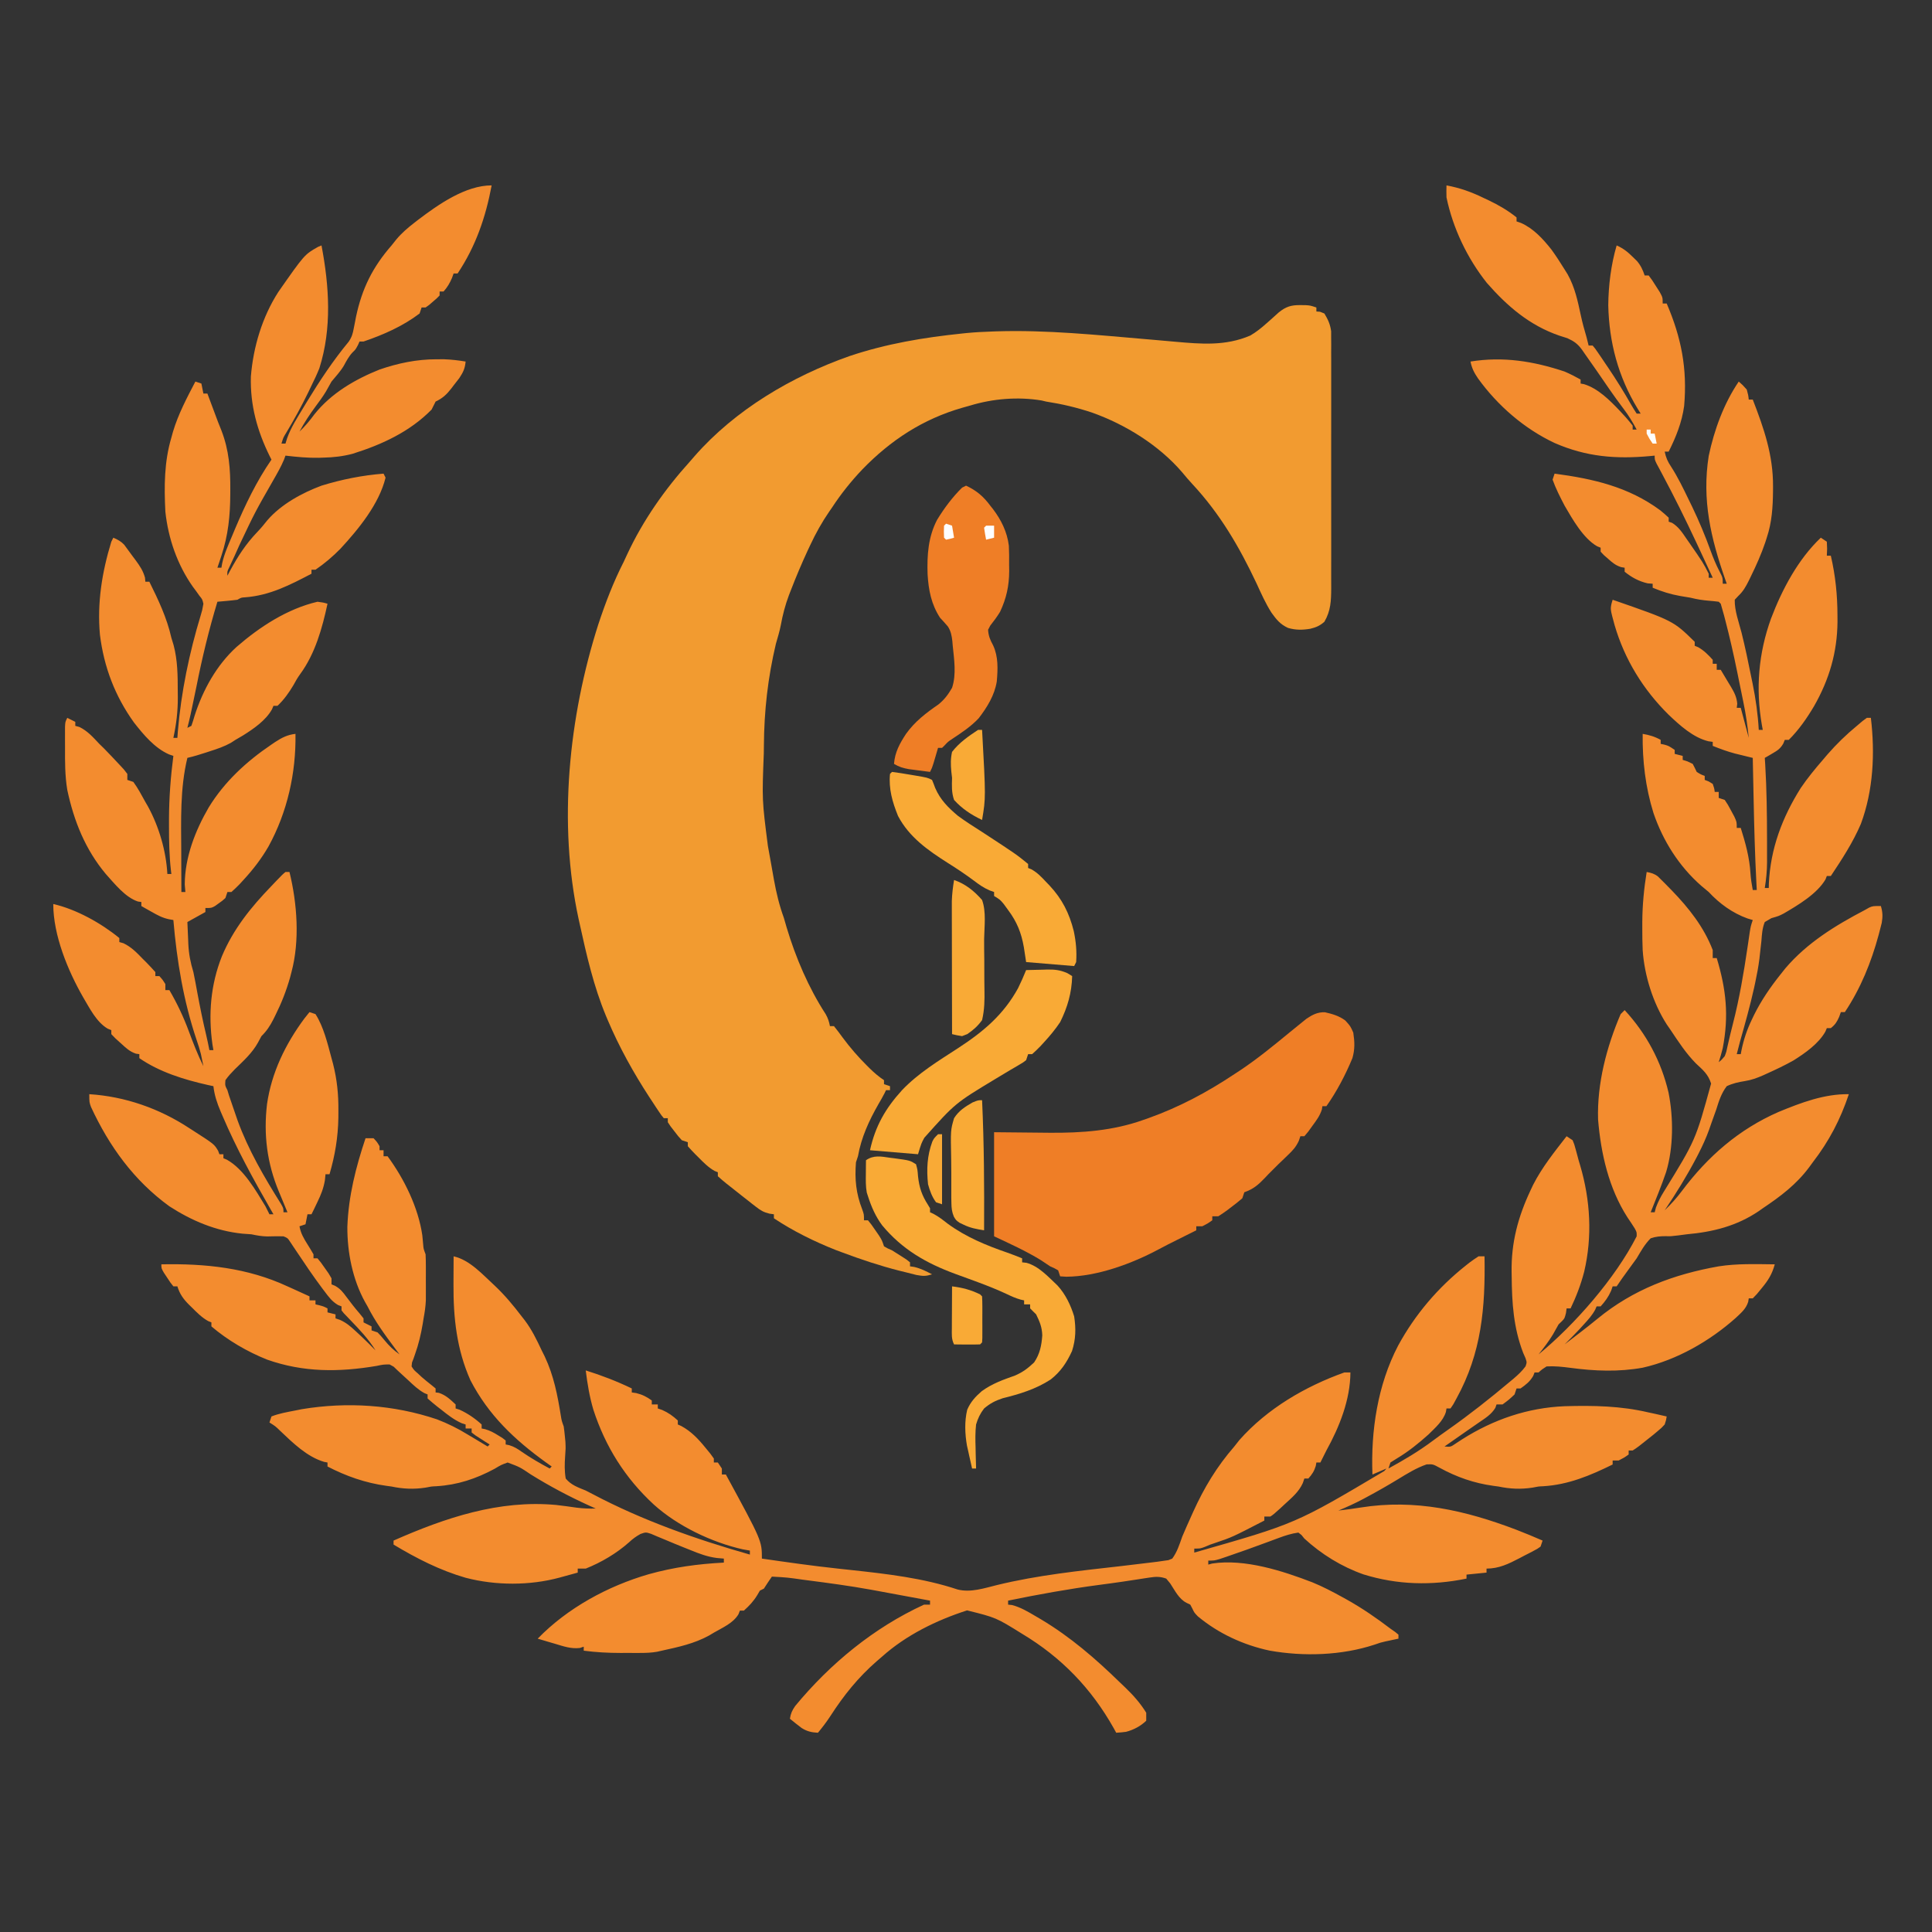 <svg xmlns="http://www.w3.org/2000/svg" xmlns:xlink="http://www.w3.org/1999/xlink" width="1200" zoomAndPan="magnify" viewBox="0 0 900 900" height="1200" preserveAspectRatio="xMidYMid meet" version="1.0"><rect x="0" y="0" width="900" height="900" fill="#333333" stroke="none"/><path fill="#f38c2f" d="M 229.031 86.359 C 226.25 101.227 221.617 114.727 213.176 127.387 L 211.312 127.387 L 210.555 129.484 C 209.492 131.949 208.426 133.781 206.648 135.781 L 204.785 135.781 L 204.785 137.645 C 203.422 139.051 203.422 139.051 201.637 140.559 L 199.867 142.082 L 198.258 143.238 L 196.395 143.238 L 195.461 146.039 C 187.617 151.988 178.617 155.93 169.352 159.094 L 167.484 159.094 L 166.727 160.785 C 165.621 162.824 165.621 162.824 164.34 164.047 C 162.496 165.961 161.391 168.129 160.121 170.445 C 158.516 173.105 156.414 175.359 154.43 177.742 C 153.555 179.273 152.691 180.812 151.848 182.359 C 150.367 184.82 148.68 187.09 146.969 189.398 C 144.18 193.172 141.719 196.918 139.512 201.055 C 142.156 198.52 144.34 195.902 146.504 192.953 C 154.305 183.188 165.312 176.75 176.809 172.148 C 185.438 169.18 194.191 167.352 203.328 167.367 L 206.879 167.359 C 210.316 167.48 213.52 167.867 216.906 168.418 C 216.598 171.676 215.801 173.344 213.977 176.121 C 213.152 177.191 212.324 178.258 211.488 179.316 L 210.246 180.957 C 208.008 183.836 206.18 185.52 202.922 187.066 C 202.289 188.309 201.668 189.551 201.055 190.797 C 190.879 201.152 177.887 207.117 164.195 211.406 C 159.68 212.578 155.355 213.082 150.699 213.176 L 148.531 213.254 C 143.309 213.355 138.168 212.852 132.984 212.246 L 132.285 214.152 C 130.879 217.473 129.125 220.551 127.328 223.668 C 118.793 238.574 118.793 238.574 111.449 254.086 C 109.996 257.496 108.398 260.84 106.828 264.199 C 105.82 266.23 105.82 266.23 105.941 268.195 C 106.383 267.359 106.82 266.527 107.277 265.668 C 110.871 259.035 114.59 253.324 119.852 247.84 C 121.535 246.082 123.031 244.289 124.531 242.375 C 130.918 234.945 140.688 229.617 149.77 226.234 C 159.234 223.32 168.805 221.414 178.676 220.637 L 179.609 222.504 C 176.609 234.797 167.027 246.488 158.578 255.629 C 155.035 259.246 151.152 262.543 146.969 265.398 L 145.105 265.398 L 145.105 267.262 C 135.012 272.535 125.695 277.391 114.16 278.258 C 112.375 278.367 112.375 278.367 110.602 279.387 C 109.012 279.598 107.422 279.766 105.824 279.91 L 103.25 280.145 L 101.277 280.316 C 97.324 293.367 94.164 306.426 91.516 319.797 C 90.832 323.195 90.121 326.586 89.387 329.973 L 88.762 332.902 C 88.305 334.965 87.816 337.02 87.289 339.066 L 89.156 338.133 C 89.715 336.559 90.219 334.965 90.672 333.355 C 94.516 321.414 100.844 309.906 110.172 301.387 C 120.984 292 133.812 283.609 147.902 280.316 C 150.609 280.672 150.609 280.672 152.566 281.25 C 150.102 292.66 146.828 304.477 139.852 314 C 138.645 315.66 137.676 317.32 136.711 319.133 C 134.609 322.684 132.273 325.969 129.254 328.809 L 127.387 328.809 L 126.695 330.441 C 123.785 335.645 118.145 339.496 113.168 342.621 C 112.004 343.309 110.84 343.988 109.672 344.66 L 107.562 346.035 C 104.48 347.75 101.301 348.84 97.957 349.906 L 96.094 350.516 C 93.18 351.465 90.277 352.371 87.289 353.051 C 83.82 367.371 84.367 382.191 84.434 396.824 C 84.441 398.645 84.445 400.469 84.445 402.293 C 84.457 406.703 84.473 411.117 84.492 415.531 L 86.359 415.531 L 86.066 411.977 C 86.137 399.324 90.93 386.992 97.195 376.184 C 104.543 364.152 114.805 354.719 126.398 346.875 L 128.168 345.672 C 131.289 343.633 133.918 342.273 137.645 341.863 C 137.938 360.02 133.859 378.312 125.09 394.289 C 121.781 400.023 117.898 405.066 113.398 409.934 L 111.695 411.801 C 110.457 413.102 109.137 414.328 107.805 415.531 L 105.941 415.531 L 105.008 418.328 C 103.586 419.621 103.586 419.621 101.859 420.836 L 100.148 422.07 C 98.48 422.988 98.48 422.988 95.684 422.988 L 95.684 424.855 L 87.289 429.52 C 87.398 432.18 87.516 434.84 87.641 437.504 C 87.668 438.25 87.699 438.996 87.727 439.762 C 87.953 444.402 88.723 448.363 90.086 452.832 C 90.754 455.965 91.32 459.117 91.895 462.273 C 93.133 468.93 94.461 475.531 96.043 482.117 C 96.598 484.469 97.086 486.824 97.547 489.199 L 99.414 489.199 L 98.961 486.523 C 96.973 472.488 98.137 458.586 103.383 445.434 C 108.723 432.715 116.945 422.574 126.453 412.734 L 128.492 410.582 C 131.672 407.289 131.672 407.289 132.984 406.207 L 134.848 406.207 C 138.43 420.777 139.719 438.172 135.781 452.832 L 135.137 455.32 C 133.375 461.547 131.145 467.215 128.262 472.996 L 127.301 474.938 C 125.742 477.977 124.211 480.297 121.793 482.672 L 120.18 485.664 C 117.473 490.574 113.367 494.238 109.383 498.121 C 107.785 499.754 106.312 501.312 105.008 503.184 C 104.816 505.656 104.816 505.656 105.941 507.848 L 106.684 510.324 C 107.66 513.234 108.656 516.141 109.672 519.039 L 110.656 521.902 C 115.613 535.578 123.121 548.43 130.832 560.723 C 132.051 562.867 132.051 562.867 132.051 564.73 L 133.914 564.73 L 132.555 561.461 C 131.957 560.023 131.363 558.59 130.77 557.152 L 129.871 555.004 C 124.41 541.809 122.719 528.602 124.383 514.375 C 126.504 499.617 133.004 486.297 141.84 474.395 C 142.609 473.414 143.387 472.445 144.172 471.48 L 146.969 472.414 C 150.801 478.414 152.59 486.125 154.43 492.926 L 155.152 495.59 C 157.008 502.926 157.703 509.793 157.637 517.348 L 157.625 520.633 C 157.48 529.793 156.066 538.242 153.496 547.012 L 151.633 547.012 L 151.344 549.871 C 150.676 553.68 149.523 556.543 147.844 560.008 L 146.297 563.238 L 145.105 565.664 L 143.238 565.664 L 142.309 570.324 L 139.512 571.258 C 140.117 574.57 141.508 576.934 143.301 579.766 C 144.246 581.262 145.16 582.777 146.039 584.312 L 146.039 586.18 L 147.902 586.18 C 149.512 588.121 149.512 588.121 151.281 590.664 L 153.066 593.191 L 154.43 595.504 L 154.43 598.301 L 156.094 598.984 C 158.543 600.383 159.699 601.863 161.367 604.129 C 163.32 606.742 165.285 609.297 167.426 611.766 L 169.352 614.152 L 169.352 616.02 L 173.082 617.883 L 173.082 619.746 L 175.879 620.68 C 177.449 622.305 177.449 622.305 179.082 624.293 C 181.246 626.918 183.344 628.984 186.137 630.938 L 184.055 628.172 C 179.324 621.84 174.77 615.641 171.215 608.559 L 170.039 606.504 C 164.258 596.02 161.75 583.422 161.812 571.508 C 162.332 557.199 165.754 543.734 170.281 530.227 L 174.012 530.227 C 175.645 531.977 175.645 531.977 176.809 533.957 L 176.809 535.824 L 178.676 535.824 L 178.676 538.621 L 180.539 538.621 C 188.289 549.125 194.855 562.5 196.73 575.461 C 196.887 576.883 197.02 578.309 197.129 579.734 C 197.285 581.719 197.285 581.719 198.258 584.312 C 198.344 586.105 198.379 587.898 198.383 589.695 L 198.387 592.902 L 198.375 596.262 L 198.387 599.586 L 198.383 602.805 L 198.379 605.742 C 198.254 608.617 197.852 611.324 197.324 614.152 L 196.926 616.648 C 196.09 621.594 195.004 626.242 193.301 630.965 L 192.664 632.805 L 191.93 634.699 L 191.73 636.531 C 192.879 638.285 192.879 638.285 194.645 639.797 L 196.461 641.496 C 197.938 642.781 199.461 644.008 200.996 645.215 L 202.922 646.789 L 202.922 648.656 L 204.434 648.832 C 207.742 649.961 209.688 651.867 212.246 654.25 L 212.246 656.117 L 214.109 656.699 C 217.906 658.438 221.277 660.754 224.367 663.574 L 224.367 665.441 L 225.984 665.766 C 228.297 666.43 230.023 667.375 232.062 668.645 L 234.055 669.867 L 235.559 671.035 L 235.559 672.898 L 237.18 673.207 C 239.574 673.918 241.152 674.957 243.191 676.398 C 247.344 679.25 251.633 681.719 256.074 684.09 L 257.004 683.156 L 254.168 681.137 C 239.543 670.555 227.555 659.18 219.16 643.008 C 212.746 628.664 211.156 613.844 211.254 598.301 C 211.258 597.031 211.266 595.762 211.266 594.492 C 211.277 591.41 211.293 588.328 211.312 585.246 C 218.914 586.953 224.848 593.773 230.469 598.914 C 235.133 603.301 239.141 608.129 243.016 613.219 L 244.406 614.988 C 247.711 619.355 250.031 624.125 252.344 629.074 L 253.75 631.887 C 258.008 640.918 259.738 649.992 261.309 659.801 C 261.656 661.887 261.656 661.887 262.602 664.508 C 262.816 665.98 262.984 667.457 263.125 668.938 L 263.395 671.672 C 263.531 674.766 263.531 674.766 263.262 678.355 C 263.012 681.977 262.922 685.172 263.531 688.754 C 266.059 691.809 269.242 692.875 272.859 694.348 C 273.969 694.906 275.078 695.48 276.176 696.062 C 299.242 708.25 324.281 717.074 349.324 724.188 L 349.324 722.324 L 346 721.738 C 331.488 718.469 315.617 710.859 304.562 700.875 C 291.234 688.57 282.031 673.969 276.414 656.699 C 274.629 650.676 273.633 644.621 272.859 638.398 C 280.27 640.711 287.309 643.43 294.305 646.789 L 294.305 648.656 L 296.344 648.945 C 299.227 649.652 301.223 650.664 303.629 652.387 L 303.629 654.25 L 306.426 654.25 L 306.426 656.117 L 308.469 656.816 C 311.348 658.094 313.43 659.586 315.754 661.711 L 315.754 663.574 L 317.328 664.273 C 322.012 666.809 325.301 670.312 328.633 674.414 L 330.867 677.133 L 332.539 679.43 L 332.539 681.293 L 334.402 681.293 L 336.27 684.09 L 336.27 686.887 L 338.133 686.887 C 354.918 717.75 354.918 717.75 354.918 726.055 C 366.652 727.746 378.383 729.43 390.172 730.695 L 392.238 730.922 L 396.379 731.367 C 413.109 733.176 430.062 735.109 446.086 740.445 C 452.234 742 458.559 739.816 464.543 738.352 C 483.461 733.742 502.867 731.742 522.176 729.551 C 526.73 729.031 531.277 728.488 535.824 727.918 L 539.188 727.508 L 541.973 727.102 L 544.258 726.781 L 546.082 726.055 C 548.395 722.895 549.441 719.469 550.742 715.797 C 552.031 712.723 553.395 709.684 554.766 706.645 L 555.863 704.195 C 560.965 692.957 566.852 683.195 574.988 673.832 C 575.785 672.824 576.582 671.812 577.379 670.801 C 590.375 656.137 608.012 645.867 626.273 639.332 L 629.074 639.332 C 629.016 652.047 623.965 664.695 617.883 675.699 C 617.312 676.82 616.75 677.949 616.191 679.078 L 615.086 681.293 L 613.219 681.293 L 612.93 682.926 C 612.188 685.355 611.176 686.863 609.488 688.754 L 607.625 688.754 L 606.906 690.855 C 605.016 695.078 601.656 697.77 598.301 700.875 L 596.457 702.598 C 593.258 705.477 593.258 705.477 591.773 706.469 L 588.977 706.469 L 588.977 708.336 C 573.957 716.098 573.957 716.098 565.973 718.789 C 563.734 719.52 563.734 719.52 561.359 720.555 C 559.137 721.391 559.137 721.391 556.336 721.391 L 556.336 723.254 C 603.531 709.809 603.531 709.809 644.867 685.254 L 645.859 684.09 L 639.332 686.887 C 638.559 666.438 641.738 645.227 651.258 626.918 C 659.191 612.32 669.855 599.82 682.867 589.5 L 684.527 588.18 C 685.895 587.141 687.32 586.184 688.754 585.246 L 691.551 585.246 C 691.941 609.227 690.203 630.148 678.496 651.453 L 676.984 654.215 L 675.699 656.117 L 673.832 656.117 C 673.742 656.652 673.656 657.184 673.562 657.734 C 672.211 662.043 668.574 665.109 665.441 668.238 C 660.848 672.344 656.16 676.145 650.871 679.312 L 647.723 681.293 L 646.789 684.09 C 653.984 680.141 660.887 676.086 667.461 671.148 C 669.883 669.344 672.328 667.578 674.801 665.848 C 684.703 658.867 694.176 651.387 703.441 643.586 L 705.125 642.184 C 707.195 640.418 709.059 638.688 710.664 636.484 C 711.301 634.625 711.301 634.625 710.598 632.586 L 709.559 630.238 C 705.027 618.426 704.312 607.02 704.199 594.512 L 704.164 592.605 C 703.953 578.852 707.141 566.91 712.996 554.473 L 714.145 552.023 C 718.34 543.762 724.125 536.59 729.781 529.297 L 732.582 531.16 C 733.367 533.02 733.367 533.02 733.98 535.297 L 734.676 537.844 L 735.379 540.484 L 736.109 542.922 C 740.867 559.059 741.836 576.012 737.973 592.41 C 736.441 598.359 734.301 603.945 731.648 609.492 L 729.781 609.492 L 729.492 611.648 C 728.852 614.152 728.852 614.152 727.625 615.434 L 726.051 616.949 C 725.164 618.504 724.289 620.062 723.426 621.629 C 721.461 624.922 719.082 627.914 716.727 630.938 C 733.57 617.078 752.492 595.449 762.422 575.922 C 762.477 573.996 762.477 573.996 761.488 572.191 C 760.391 570.461 759.262 568.75 758.105 567.062 C 749.414 553.508 745.762 537.387 744.445 521.516 C 743.918 504.828 748.418 487.652 754.961 472.414 L 756.824 470.547 C 766.918 481.484 773.898 494.449 777.27 508.984 C 779.59 520.672 779.598 534.48 776.16 545.934 C 773.996 552.285 771.445 558.504 768.949 564.73 L 770.812 564.73 L 771.395 562.516 C 772.465 559.695 773.551 557.59 775.125 555.055 C 789.863 531.133 789.863 531.133 797.098 504.758 C 795.68 500.355 793.355 498.504 790.027 495.391 C 785.43 490.73 781.895 485.301 778.273 479.871 L 776.43 477.203 C 770.035 467.246 766.02 454.402 765.219 442.574 C 765.074 439.152 765.039 435.738 765.043 432.316 L 765.043 429.48 C 765.098 421.602 765.82 413.98 767.082 406.207 C 769.176 406.586 770.59 406.969 772.301 408.266 L 773.738 409.691 L 775.355 411.293 L 777.047 413.023 L 778.801 414.809 C 786.707 422.977 793.738 431.848 797.855 442.574 L 797.855 446.305 L 799.719 446.305 C 804.129 460.902 805.422 473.145 802.52 488.266 C 801.98 490.465 801.359 492.641 800.652 494.793 C 802.066 493.652 802.066 493.652 803.449 491.996 C 804.234 489.91 804.234 489.91 804.73 487.449 C 805.547 483.875 806.367 480.309 807.297 476.762 C 810.312 465.027 812.297 453.223 814.07 441.246 L 814.355 439.332 C 814.609 437.598 814.863 435.863 815.113 434.129 C 815.574 431.383 815.574 431.383 816.504 428.586 L 814.031 427.848 C 807.066 425.336 800.996 420.941 795.988 415.531 C 794.828 414.555 793.664 413.582 792.492 412.617 C 782.152 403.535 774.684 391.73 770.25 378.734 C 766.52 366.75 765.062 354.383 765.219 341.863 C 768.336 342.383 770.844 343.125 773.609 344.66 L 773.609 346.523 L 775.301 346.875 C 777.34 347.457 777.34 347.457 780.137 349.324 L 780.137 351.188 L 783.867 352.121 L 783.867 353.984 L 786.082 354.684 L 788.531 355.852 C 789.184 357.078 789.805 358.32 790.395 359.582 C 792.293 360.762 792.293 360.762 794.125 361.445 L 794.125 363.309 L 795.934 364.008 L 797.855 365.176 C 798.555 367.156 798.555 367.156 798.789 368.906 L 800.652 368.906 L 800.652 371.703 L 803.449 372.637 C 804.945 374.871 804.945 374.871 806.422 377.648 L 807.918 380.406 C 809.047 382.895 809.047 382.895 809.047 385.691 L 810.91 385.691 C 813.117 392.723 814.977 399.414 815.434 406.809 C 815.602 409.441 816.016 412.004 816.504 414.598 L 818.371 414.598 L 818.184 411.094 C 817.531 398.336 817.168 385.582 816.914 372.809 L 816.793 367.012 C 816.695 362.359 816.598 357.707 816.504 353.051 L 814.215 352.496 L 811.188 351.75 L 808.195 351.02 C 804.625 350.07 801.281 348.84 797.855 347.457 L 797.855 345.594 L 795.844 345.316 C 788.695 343.547 782.574 337.945 777.316 332.957 C 765.48 321.281 756.809 307.207 752.141 291.195 C 750.137 283.863 750.137 283.863 750.734 281.07 L 751.23 279.387 C 779.492 289.203 779.492 289.203 789.461 298.969 L 789.461 300.832 L 791.035 301.473 C 793.809 303.047 795.73 305 797.855 307.359 L 797.855 309.227 L 799.719 309.227 L 799.719 312.023 L 801.586 312.023 C 802.84 314.094 804.082 316.172 805.316 318.258 L 806.395 320.027 C 807.957 322.691 809.016 324.734 809.277 327.836 L 809.047 329.738 L 810.91 329.738 L 814.641 343.727 C 814.082 338.133 813.285 332.688 812.148 327.184 L 811.684 324.902 C 811.359 323.312 811.035 321.723 810.707 320.137 C 810.219 317.773 809.738 315.41 809.262 313.043 C 807.617 304.973 805.809 296.965 803.727 288.992 L 803.125 286.676 C 802.633 284.863 802.121 283.055 801.586 281.25 L 800.652 280.316 C 799.16 280.125 797.664 279.969 796.164 279.852 C 793.199 279.605 790.473 279.203 787.598 278.453 C 785.965 278.176 784.336 277.902 782.703 277.637 C 778.145 276.828 774.148 275.562 769.879 273.789 L 769.879 271.926 L 767.551 271.75 C 763.438 270.797 760.105 269 756.824 266.332 L 756.824 264.465 L 755.207 264.199 C 752.605 263.379 751.164 262.137 749.133 260.328 L 747.137 258.582 L 745.637 257.004 L 745.637 255.141 L 743.996 254.473 C 737.543 250.773 732.555 241.922 728.852 235.559 C 726.793 231.598 724.754 227.645 723.254 223.434 L 724.188 220.637 C 742.156 223.039 758.559 226.746 773.418 237.727 C 774.773 238.809 776.066 239.977 777.34 241.152 L 777.34 243.02 L 778.922 243.57 C 781.953 245.422 783.645 248.066 785.617 250.945 L 786.848 252.707 C 793.41 262.188 793.41 262.188 795.988 267.262 L 795.988 269.129 L 797.855 269.129 C 795.629 264.324 793.395 259.527 791.152 254.734 L 790.141 252.57 C 785.137 241.891 779.93 231.359 774.367 220.957 L 772.941 218.277 C 772.527 217.512 772.113 216.746 771.688 215.957 C 770.812 214.109 770.812 214.109 770.812 212.246 L 768.727 212.449 C 752.781 213.906 739.051 212.844 724.254 206.391 C 710.109 199.762 697.656 188.957 688.52 176.285 C 686.738 173.672 685.617 171.531 685.023 168.418 C 700.258 165.98 714.328 168.246 728.852 173.082 C 731.449 174.199 733.84 175.426 736.309 176.809 L 736.309 178.676 L 737.879 178.949 C 744.492 180.965 750.023 186.57 754.68 191.5 L 756.066 193.012 L 757.43 194.492 C 758.512 195.711 759.539 196.98 760.555 198.258 L 760.555 200.121 L 762.422 200.121 C 760.547 196.66 758.633 193.426 756.223 190.309 C 751.816 184.496 747.746 178.449 743.617 172.441 C 741.82 169.844 740.008 167.258 738.176 164.688 L 736.926 162.875 C 734.887 160.137 733.289 158.988 730.152 157.551 C 728.906 157.141 727.656 156.738 726.402 156.355 C 712.566 151.598 702.207 142.719 692.633 131.793 C 683.488 120.266 676.832 106.363 673.832 91.953 C 673.777 90.086 673.762 88.223 673.832 86.359 C 680.141 87.539 685.445 89.438 691.199 92.246 L 693.48 93.312 C 698.18 95.566 702.395 98.016 706.469 101.277 L 706.469 103.145 L 708.523 103.852 C 714.395 106.449 718.84 111.352 722.766 116.32 C 724.926 119.309 726.906 122.387 728.852 125.523 L 730.277 127.812 C 733.637 133.82 734.984 140.254 736.41 146.922 C 737.152 150.41 738.098 153.805 739.109 157.227 C 739.426 158.469 739.742 159.711 740.039 160.957 L 741.906 160.957 C 743.098 162.363 743.098 162.363 744.445 164.34 L 745.957 166.551 L 747.559 168.941 L 749.199 171.355 C 752.98 176.973 756.559 182.688 759.887 188.586 C 760.684 189.973 761.547 191.324 762.422 192.664 L 764.285 192.664 L 762.816 190.297 C 753.836 175.457 749.578 159.543 749.191 142.191 C 749.285 132.875 750.484 123.281 753.094 114.332 C 756.188 115.684 758.285 117.379 760.672 119.754 L 762.602 121.637 C 764.387 123.781 765.258 125.691 766.148 128.32 L 768.016 128.32 C 769.625 130.465 769.625 130.465 771.395 133.273 L 773.18 136.062 C 774.543 138.578 774.543 138.578 774.543 141.375 L 776.406 141.375 C 783.219 157.273 786.062 171.629 784.543 189.109 C 783.496 196.742 780.773 203.516 777.34 210.379 L 775.477 210.379 C 776.039 213.137 776.875 215.055 778.449 217.375 C 781.613 222.297 784.125 227.492 786.664 232.762 L 788.277 236.062 C 791.48 242.738 794.34 249.559 796.855 256.523 C 798.066 259.844 799.367 263.023 801.004 266.156 C 802.52 269.129 802.52 269.129 802.52 271.926 L 804.383 271.926 L 803.727 270.062 C 796.961 250.703 792.75 232.895 795.988 212.363 C 798.562 200.23 803 188.031 809.977 177.742 C 811.785 179.316 811.785 179.316 813.707 181.473 C 814.406 184.035 814.406 184.035 814.641 186.137 L 816.504 186.137 C 821.695 199.52 826.043 212.059 825.945 226.582 L 825.938 228.68 C 825.867 236.219 825.434 243.273 823.031 250.477 L 822.344 252.633 C 820.48 258.156 818.141 263.379 815.574 268.605 L 814.633 270.543 C 813.199 273.402 812.066 275.445 809.711 277.668 L 808.113 279.387 C 807.988 284.48 810.012 289.793 811.277 294.715 C 812.945 301.375 814.336 308.086 815.688 314.82 L 816.434 318.426 C 817.883 325.613 818.891 332.676 819.301 339.996 L 821.168 339.996 L 820.762 337.84 C 817.805 320.781 819.152 304.391 825.016 288.129 C 830.137 274.637 837.613 260.508 848.211 250.477 L 851.008 252.344 C 851.184 255.723 851.184 255.723 851.008 258.871 L 852.871 258.871 C 855.023 268.172 855.949 277.172 855.961 286.73 L 855.977 289.645 C 855.848 303.953 852.129 316.531 845.082 328.914 C 841.73 334.582 837.969 339.992 833.289 344.66 L 831.426 344.66 L 830.734 346.363 C 829.348 348.754 828.082 349.578 825.715 350.953 L 823.668 352.164 L 822.102 353.055 L 822.305 356.125 C 822.992 367.648 823.137 379.16 823.148 390.703 L 823.156 393.012 C 823.16 395.223 823.16 397.434 823.156 399.641 L 823.164 401.637 C 823.145 405.75 822.762 409.621 822.102 413.664 L 823.965 413.664 L 824.004 411.605 C 824.75 395.312 830.227 380.781 838.887 367.039 C 842.016 362.445 845.504 358.184 849.145 353.984 L 851.395 351.34 C 855.562 346.562 860.098 342.16 864.996 338.133 L 867.676 335.859 L 869.656 334.402 L 871.523 334.402 C 873.484 350.879 872.688 368.152 866.859 383.824 C 863.145 392.484 858.082 400.254 852.871 408.07 L 851.008 408.07 L 850.395 409.652 C 846.465 416.395 837.543 421.676 830.91 425.551 C 828.629 426.719 828.629 426.719 825.188 427.715 L 822.102 429.52 C 820.926 432.395 820.762 435.297 820.527 438.375 C 820.332 440.164 820.129 441.953 819.922 443.742 C 819.824 444.645 819.727 445.547 819.625 446.473 C 819.152 450.328 818.426 454.105 817.613 457.902 L 817.156 460.035 C 815.27 468.539 812.91 476.93 810.539 485.309 C 810.012 487.219 809.516 489.137 809.047 491.062 L 810.91 491.062 L 811.203 489.496 C 812.246 484.336 813.766 479.777 816.039 475.035 L 817.023 472.973 C 820.465 466 824.711 459.82 829.559 453.762 L 831.703 451.066 C 841.816 439.188 855.039 431.086 868.727 423.922 L 870.781 422.766 C 872.457 422.059 872.457 422.059 876.184 422.059 C 877.039 424.98 877.09 426.879 876.59 429.914 C 876.293 431.125 875.984 432.332 875.66 433.539 L 875.145 435.508 C 871.688 448.293 866.773 460.418 859.398 471.48 L 857.535 471.48 L 856.777 473.637 C 855.715 476.039 854.91 477.328 852.871 478.941 L 851.008 478.941 L 850.336 480.551 C 847.148 486.211 840.926 490.559 835.504 493.977 C 831.492 496.242 827.348 498.203 823.148 500.098 L 821.387 500.902 C 818.488 502.164 815.926 503.129 812.777 503.617 C 809.711 504.109 807.199 504.66 804.383 505.984 C 801.848 509.316 800.727 512.914 799.488 516.883 C 798.73 519.012 797.969 521.141 797.203 523.266 L 796.109 526.406 C 794.734 530.184 793.102 533.766 791.27 537.34 L 790.375 539.09 C 785.906 547.613 780.855 555.824 775.477 563.797 C 778.457 560.945 781.047 558.059 783.531 554.746 C 795.59 538.68 810.023 526.074 828.559 517.969 C 839.027 513.66 849.805 509.547 861.266 509.711 C 857.312 521.52 852.086 531.559 844.48 541.418 L 842.816 543.695 C 836.824 551.762 829.461 557.305 821.168 562.863 L 819.41 564.113 C 809.078 571.129 797.992 573.887 785.734 574.988 C 784.391 575.156 783.051 575.328 781.711 575.512 C 778.273 575.922 778.273 575.922 775.984 575.855 C 773.395 575.863 771.406 576.016 768.949 576.852 C 766.184 579.602 764.402 582.844 762.422 586.176 C 761.098 588.035 759.758 589.883 758.398 591.715 C 756.582 594.195 754.801 596.672 753.094 599.234 L 751.23 599.234 L 750.531 601.273 C 749.25 604.152 747.758 606.234 745.637 608.559 L 743.77 608.559 L 743.09 610.133 C 741.656 612.742 739.895 614.699 737.883 616.891 L 735.738 619.25 C 733.484 621.633 731.188 623.973 728.852 626.273 L 732.496 623.48 C 733.578 622.648 734.664 621.82 735.75 620.992 C 738.602 618.805 741.422 616.598 744.191 614.309 C 760.785 600.688 779.617 593.633 800.652 589.906 C 809.281 588.562 818.055 588.883 826.762 588.977 C 825.527 593.5 823.699 596.457 820.703 600.047 L 818.457 602.781 L 816.504 604.828 L 814.641 604.828 L 814.367 606.477 C 813.312 609.801 811.043 611.594 808.559 613.961 C 796.492 624.699 781.164 633.531 765.258 637.121 C 754.035 639.156 742.812 638.703 731.566 637.195 C 727.836 636.699 724.223 636.309 720.457 636.531 C 718.383 637.855 718.383 637.855 716.727 639.332 L 714.863 639.332 L 714.223 640.961 C 712.672 643.617 710.84 645.039 708.336 646.789 L 706.469 646.789 L 705.539 649.586 C 702.855 652.094 702.855 652.094 699.941 654.25 L 697.145 654.25 L 696.59 655.836 C 694.746 658.855 692.094 660.512 689.219 662.469 L 687.461 663.691 C 686.281 664.512 685.102 665.328 683.918 666.141 C 681.516 667.793 679.133 669.473 676.746 671.152 C 675.465 672.047 674.184 672.941 672.898 673.832 C 675.773 674.066 675.773 674.066 678.195 672.398 L 681.176 670.453 C 695.734 661.238 711.645 655.77 728.922 655.066 C 742.266 654.688 754.992 654.91 768.016 657.98 L 770.836 658.582 C 772.699 658.98 774.555 659.406 776.406 659.844 C 776.148 661.516 776.148 661.516 775.477 663.574 C 774.016 665.168 774.016 665.168 772.152 666.723 L 770.133 668.41 C 762.91 674.188 762.91 674.188 760.555 675.699 L 758.691 675.699 L 758.691 677.562 C 756.535 679.078 756.535 679.078 754.027 680.359 L 751.23 680.359 L 751.23 682.227 C 740.797 687.348 730.66 691.633 718.922 692.344 C 716.598 692.449 716.598 692.449 713.812 693.008 C 708.43 693.828 703.391 693.598 698.078 692.484 L 695.602 692.148 C 686.66 690.918 678.539 688.082 670.625 683.742 C 667.5 682.051 667.5 682.051 664.566 682.168 C 659.742 683.84 655.543 686.465 651.199 689.109 C 646.48 691.977 641.691 694.715 636.824 697.32 L 635.078 698.262 C 631.285 700.277 627.445 702.027 623.477 703.672 C 626.945 703.258 630.398 702.828 633.848 702.262 C 659.195 698.207 682.656 703.598 706.297 712.59 C 710.434 714.199 714.531 715.867 718.594 717.66 L 717.66 720.457 C 716.188 721.516 716.188 721.516 714.297 722.5 L 712.215 723.594 L 710.023 724.711 L 707.891 725.84 C 702.801 728.484 698.32 730.715 692.484 730.715 L 692.484 732.582 L 683.156 733.512 L 683.156 735.379 C 666.973 738.684 650.949 738.328 635.133 733.402 C 624.922 729.801 615.598 724.039 607.625 716.727 C 607.18 716.176 606.734 715.629 606.277 715.059 L 604.828 713.93 C 601.633 714.375 598.73 715.297 595.715 716.422 L 593.168 717.363 L 590.492 718.359 C 584.195 720.676 577.902 722.98 571.551 725.121 L 568.273 726.227 C 565.664 726.984 565.664 726.984 562.863 726.984 L 562.863 728.852 L 564.676 728.352 C 579.797 726.055 597.43 731.742 611.391 737.125 C 616.133 739.082 620.629 741.402 625.109 743.887 L 627.543 745.23 C 634.656 749.223 641.238 753.754 647.723 758.691 L 649.938 760.234 L 651.453 761.488 L 651.453 763.352 L 649.812 763.695 L 647.605 764.168 L 645.441 764.629 C 642.988 765.199 642.988 765.199 640.371 766.121 C 625.031 771.195 607.277 771.746 591.43 768.918 C 579.188 766.297 567.641 760.969 558.004 752.965 C 556.336 751.23 556.336 751.23 555.402 749.262 L 554.473 747.5 L 552.723 746.66 C 549.109 744.793 547.355 740.961 545.148 737.648 L 543.281 735.379 C 540.562 734.387 538.457 734.426 535.625 734.867 L 533.305 735.215 L 530.809 735.609 L 525.5 736.414 L 522.734 736.832 C 519.184 737.359 515.625 737.832 512.066 738.301 C 497.797 740.184 483.711 742.742 469.613 745.637 L 469.613 747.5 L 471.434 747.688 C 475.52 748.758 478.867 750.793 482.496 752.922 L 484.871 754.312 C 498.684 762.555 510.348 772.672 521.836 783.867 L 524.266 786.184 C 528.004 789.805 531.223 793.414 533.957 797.855 L 533.957 801.586 C 531.352 804.098 528.047 805.848 524.547 806.75 C 523.031 806.969 521.5 807.086 519.969 807.18 L 518.871 805.16 C 508.391 786.496 494.453 772.07 476.121 761.074 C 463.992 753.535 463.992 753.535 450.5 750.18 C 436.242 754.766 422.062 761.711 410.867 771.746 L 408.496 773.781 C 399.77 781.398 393.152 789.617 386.898 799.297 C 385.102 802.062 383.141 804.641 381.027 807.18 C 378.062 807.031 375.906 806.555 373.398 804.941 C 371.559 803.551 369.75 802.121 367.973 800.652 C 368.355 798.184 369 796.781 370.438 794.707 C 386.742 774.969 407.078 758.234 430.449 747.5 L 433.246 747.5 L 433.246 745.637 C 424.859 744.062 416.465 742.508 408.07 740.973 L 405.695 740.539 C 395.828 738.746 385.902 737.422 375.957 736.137 L 373.98 735.879 C 366.805 734.852 366.805 734.852 359.582 734.445 C 358.293 736.281 357.047 738.145 355.852 740.039 L 353.984 740.973 L 352.762 743.07 C 350.996 745.949 349.031 748.047 346.523 750.297 L 344.66 750.297 L 344.02 751.961 C 341.539 756.145 336.645 758.168 332.539 760.555 L 330.312 761.883 C 323.398 765.688 315.941 767.273 308.293 768.949 L 306.078 769.453 C 303.461 769.91 301.027 770 298.371 770.004 L 295.344 770.008 L 292.207 769.996 L 289.113 770.008 C 283.305 770 277.684 769.715 271.926 768.949 L 271.926 767.082 L 270.137 767.691 C 265.973 768.16 262.551 766.941 258.578 765.742 L 256.215 765.055 C 254.301 764.496 252.387 763.93 250.477 763.352 C 264.371 749.035 283.152 738.859 302.172 733.34 C 313.863 730.066 325.109 728.547 337.199 727.918 L 337.199 726.055 L 333.977 725.777 C 329.551 725.219 325.742 723.781 321.641 722.09 L 319.438 721.215 C 316.055 719.867 312.688 718.48 309.336 717.059 L 306.137 715.738 L 303.348 714.539 C 300.836 713.719 300.836 713.719 298.363 714.586 C 296.312 715.719 294.781 716.82 293.082 718.418 C 287.219 723.625 280.141 727.805 272.859 730.715 L 269.129 730.715 L 269.129 732.582 C 266.934 733.188 264.738 733.789 262.543 734.387 L 260.688 734.902 C 246.742 738.68 230.926 738.637 216.938 734.992 C 204.883 731.512 194.051 725.961 183.336 719.523 L 183.336 717.66 C 207.375 707.055 232.371 698.613 259.047 701.062 C 262.254 701.426 265.445 701.867 268.641 702.332 C 271.645 702.703 274.496 702.816 277.52 702.742 C 276.457 702.266 275.395 701.789 274.301 701.297 C 264.934 697.023 256.043 692.309 247.297 686.875 C 242.168 683.418 242.168 683.418 236.488 681.293 C 233.488 682.371 233.488 682.371 230.43 684.207 C 221.746 688.883 213.156 691.746 203.25 692.344 C 200.922 692.449 200.922 692.449 198.141 693.008 C 192.758 693.828 187.719 693.602 182.406 692.484 L 179.961 692.148 C 170.238 690.801 161.27 687.668 152.566 683.156 L 152.566 681.293 L 150.996 681 C 142.988 678.633 136.391 672.113 130.477 666.5 C 128.316 664.398 128.316 664.398 125.523 662.645 L 126.457 659.844 C 130.039 658.41 133.867 657.793 137.645 657.047 L 140.582 656.457 C 161.715 652.961 183.293 654.363 203.562 661.184 C 208.543 663.09 213.301 665.441 217.84 668.238 L 220.422 669.773 C 222.676 671.117 224.922 672.469 227.164 673.832 L 228.098 672.898 L 226.262 671.742 L 223.902 670.219 L 221.543 668.711 L 219.707 667.305 L 219.707 665.441 L 216.906 665.441 L 216.906 663.574 L 215.004 662.965 C 211.379 661.316 208.523 659.051 205.426 656.582 L 203.602 655.172 C 202.094 653.98 200.637 652.723 199.191 651.453 L 199.191 649.586 L 197.645 648.945 C 194.812 647.359 192.699 645.336 190.332 643.117 C 188.633 641.535 186.922 639.961 185.203 638.398 L 183.395 636.66 L 181.473 635.602 C 178.562 635.637 178.562 635.637 175.41 636.301 C 157.906 639.242 141.422 639.352 124.477 633.379 C 115.227 629.703 106.043 624.344 98.48 617.883 L 98.48 616.02 L 96.941 615.395 C 94.039 613.75 91.84 611.547 89.504 609.199 L 88.121 607.859 C 85.434 605.18 83.754 602.867 82.629 599.234 L 80.762 599.234 C 79.355 597.465 79.355 597.465 77.848 595.152 L 76.324 592.859 C 75.168 590.84 75.168 590.84 75.168 588.977 C 95.516 588.551 115.273 590.562 133.914 599.234 L 136.879 600.566 C 139.316 601.664 141.746 602.773 144.172 603.895 L 144.172 605.762 L 146.969 605.762 L 146.969 607.625 L 148.719 608.035 C 150.699 608.559 150.699 608.559 152.566 609.492 L 152.566 611.355 L 156.297 612.289 L 156.297 614.152 L 158.336 614.832 C 161.32 616.18 163.227 617.812 165.621 620.039 L 168.059 622.297 C 170.398 624.52 172.703 626.754 174.945 629.074 C 171.641 623.738 167.562 619.457 163.219 614.953 L 161.613 613.266 L 160.145 611.742 L 159.094 610.422 L 159.094 608.559 L 157.484 607.941 C 154.652 606.273 153.207 604.246 151.223 601.621 L 150.039 600.059 C 145.797 594.391 141.844 588.512 137.918 582.621 L 136.422 580.391 L 135.094 578.391 C 133.992 576.723 133.992 576.723 132.051 575.922 C 129.504 575.855 126.973 575.922 124.426 575.98 C 121.863 575.922 119.629 575.523 117.129 574.988 C 115.75 574.879 114.371 574.781 112.992 574.695 C 100.555 573.43 89.324 568.68 78.898 561.934 C 62.402 549.957 50.883 534.012 42.387 515.656 C 41.598 513.441 41.598 513.441 41.598 509.711 C 58.312 510.777 74.289 516.391 88.223 525.566 L 89.992 526.699 C 99.758 532.977 99.758 532.977 101.605 536.066 L 102.211 537.688 L 104.074 537.688 L 104.074 539.555 L 105.691 540.23 C 113.59 544.668 119.059 554.41 123.656 561.934 C 124.305 563.164 124.926 564.406 125.523 565.664 L 127.387 565.664 L 125.953 563.168 C 117.863 549.082 110.109 534.922 103.727 519.969 L 102.75 517.707 C 101.105 513.797 99.891 510.234 99.414 505.984 L 96.676 505.395 C 85.676 502.914 74.289 499.398 64.91 492.926 L 64.91 491.062 L 63.352 490.855 C 60.359 489.855 58.605 488.113 56.285 485.992 L 53.766 483.723 L 51.855 481.738 L 51.855 479.871 L 50.207 479.215 C 44.941 476.164 41.777 469.672 38.719 464.551 C 31.586 452.098 24.812 435.664 24.812 421.125 C 35.52 423.559 47.16 430.062 55.586 436.977 L 55.586 438.844 L 57.52 439.398 C 61.266 441.195 63.727 443.812 66.602 446.77 L 68.289 448.449 C 69.691 449.867 71.035 451.344 72.371 452.832 L 72.371 454.695 L 74.234 454.695 C 75.75 456.387 75.75 456.387 77.031 458.426 L 77.031 461.223 L 78.898 461.223 C 82.504 467.391 85.539 473.824 88.008 480.527 C 90.039 485.969 92.152 491.461 94.75 496.656 C 94.504 495.434 94.25 494.211 93.992 492.988 L 93.566 490.922 C 93.008 488.738 92.355 486.684 91.621 484.555 C 85.484 466.395 82.387 447.629 80.762 428.586 L 78.598 428.199 C 75.594 427.543 73.352 426.312 70.68 424.797 L 67.922 423.25 L 65.844 422.059 L 65.844 420.191 L 64.258 419.965 C 58.352 418.027 53.383 411.668 49.289 407.137 C 39.699 395.68 34.434 382.473 31.34 367.973 C 30.238 361.332 30.27 354.762 30.293 348.039 L 30.281 344.684 L 30.285 341.492 L 30.289 338.586 C 30.406 336.27 30.406 336.27 31.34 334.402 L 35.07 336.27 L 35.07 338.133 L 36.992 338.656 C 40.859 340.551 43.332 343.422 46.262 346.523 L 48.477 348.684 C 50.816 351.082 53.129 353.508 55.41 355.965 L 57.645 358.363 L 59.316 360.512 L 59.316 363.309 L 62.113 364.242 C 64.273 367.168 65.949 370.391 67.707 373.566 L 68.941 375.703 C 74.086 385.148 77.379 396.398 77.965 407.137 L 79.832 407.137 L 79.633 405.551 C 78.848 398.652 78.719 391.812 78.723 384.875 L 78.723 381.297 C 78.777 371.48 79.496 361.852 80.762 352.121 L 78.707 351.414 C 71.977 348.422 66.867 342.258 62.402 336.559 C 53.547 324.227 48.41 310.699 46.551 295.672 C 45.211 280.809 47.512 266.535 51.855 252.344 L 52.789 250.477 C 54.828 251.363 56.324 252.141 57.867 253.766 C 59.199 255.555 60.516 257.355 61.82 259.164 L 63.23 261.039 C 65.203 263.746 66.645 265.859 67.551 269.109 L 67.707 270.992 L 69.574 270.992 C 73.801 279.559 77.719 287.738 79.832 297.102 L 80.879 300.543 C 82.762 307.668 82.797 314.777 82.805 322.105 L 82.836 324.977 C 82.848 331.422 82.133 337.434 80.762 343.727 L 82.629 343.727 L 82.84 340.801 C 84.371 322.457 88.176 304.109 93.539 286.504 C 94.199 284.336 94.199 284.336 94.75 281.25 C 94.242 279.145 94.242 279.145 92.887 277.52 L 91.441 275.477 L 89.797 273.266 C 82.574 263 78.379 250.828 77.031 238.355 C 76.445 226.594 76.465 215.207 79.832 203.852 L 80.586 201.102 C 83.062 192.855 87.043 185.348 91.02 177.742 L 93.816 178.676 L 94.75 183.336 L 96.613 183.336 L 97.773 186.438 L 99.297 190.508 C 99.547 191.18 99.797 191.852 100.059 192.543 L 100.805 194.539 L 101.484 196.359 C 102.016 197.75 102.57 199.133 103.137 200.508 C 106.691 209.648 107.355 218.539 107.281 228.273 L 107.273 230.191 C 107.234 240.203 106.316 249.34 103.141 258.871 L 102.086 262.074 L 101.277 264.465 L 103.145 264.465 L 103.496 262.43 C 104.496 257.887 106.426 253.707 108.215 249.43 L 109.465 246.434 C 114.219 235.223 119.516 224.152 126.457 214.109 L 125.664 212.555 C 119.809 200.703 116.508 188.742 116.867 175.434 C 117.965 161.672 122.156 147.645 129.668 135.988 C 141.852 118.566 141.852 118.566 148.156 115 L 149.77 114.332 C 153.367 133.273 154.691 152.891 148.773 171.555 C 147.664 174.312 146.438 176.949 145.105 179.609 L 143.582 182.797 C 140.449 189.238 137.039 195.457 133.34 201.59 C 131.945 203.867 131.945 203.867 131.117 206.648 L 132.984 206.648 L 133.738 204.168 C 135.547 199.098 138.422 194.691 141.199 190.098 L 143.078 186.98 C 148.949 177.344 155.234 167.867 162.441 159.168 C 163.91 157 164.348 155.398 164.82 152.836 L 165.328 150.266 L 165.852 147.555 C 168.629 134.449 173.535 124.492 182.406 114.332 L 184.586 111.586 C 187.113 108.555 189.957 106.137 193.07 103.727 L 194.789 102.391 C 204.254 95.199 216.867 86.359 229.031 86.359 " fill-opacity="1" fill-rule="nonzero"/><path fill="#f29b30" d="M 605.82 142.133 L 608.242 142.152 C 610.422 142.309 610.422 142.309 613.219 143.238 L 613.219 145.105 L 614.91 145.223 L 616.949 146.039 C 618.641 148.844 619.68 151.094 620.102 154.355 L 620.102 157.254 L 620.129 160.602 L 620.109 164.234 C 620.113 165.52 620.117 166.805 620.125 168.09 C 620.137 171.574 620.133 175.055 620.125 178.535 C 620.117 182.184 620.125 185.836 620.129 189.484 C 620.133 195.613 620.125 201.742 620.113 207.871 C 620.098 214.949 620.102 222.023 620.117 229.102 C 620.129 235.188 620.133 241.27 620.125 247.355 C 620.121 250.984 620.121 254.617 620.129 258.246 C 620.137 261.66 620.133 265.074 620.113 268.488 C 620.109 270.332 620.117 272.176 620.129 274.023 C 620.086 279.918 619.949 284.492 616.949 289.645 C 614.828 291.512 613.109 292.238 610.383 292.906 C 606.738 293.508 603.551 293.555 599.988 292.5 C 596.359 290.816 594.609 288.613 592.301 285.41 C 589.555 281.094 587.492 276.453 585.363 271.809 C 577.332 254.758 568.297 239.273 555.391 225.43 C 553.75 223.664 552.211 221.855 550.684 219.996 C 539.852 207.375 524.215 197.691 508.609 192.164 C 501.629 189.836 494.602 188.188 487.332 187.066 L 485.273 186.574 C 474.262 184.723 462.508 185.703 451.898 188.934 L 448.238 189.961 C 429.934 195.223 414.934 205.016 401.715 218.664 C 396.426 224.234 391.766 230.059 387.555 236.492 L 386.285 238.316 C 382.832 243.344 379.996 248.457 377.414 253.977 L 376.219 256.516 C 373.426 262.559 370.832 268.684 368.438 274.898 L 367.516 277.258 C 365.785 281.871 364.609 286.383 363.727 291.227 C 363.156 294.176 362.27 297.016 361.445 299.898 C 357.684 315.77 355.957 331.176 355.852 347.457 L 355.812 350.855 C 354.969 372.621 354.969 372.621 357.715 394.082 C 358.062 395.941 358.402 397.797 358.727 399.66 L 359.316 402.949 C 359.723 405.219 360.121 407.484 360.52 409.754 C 361.637 415.938 363.027 421.754 365.176 427.652 C 365.613 429.125 366.043 430.602 366.457 432.082 C 370.652 446.082 376.66 460.148 384.637 472.43 C 385.699 474.297 386.215 475.91 386.621 478.008 L 388.488 478.008 C 389.898 479.758 391.258 481.543 392.566 483.371 C 396.027 488.023 399.695 492.285 403.816 496.367 L 405.25 497.793 C 407.348 499.836 409.355 501.555 411.801 503.184 L 411.801 505.051 L 414.598 505.984 L 414.598 507.848 L 412.734 507.848 L 412.035 509.305 C 411.152 511.004 410.223 512.676 409.234 514.316 C 404.805 522.062 401.238 529.816 399.676 538.621 L 398.746 541.418 C 398.102 549.352 398.766 555.98 401.66 563.402 C 402.477 565.664 402.477 565.664 402.477 568.461 L 404.34 568.461 C 405.918 570.402 405.918 570.402 407.664 572.949 L 409.414 575.473 C 410.867 577.785 410.867 577.785 411.801 580.582 C 413.488 581.574 413.488 581.574 415.531 582.449 C 417.023 583.355 418.496 584.289 419.961 585.246 L 422.219 586.703 L 423.922 588.043 L 423.922 589.906 L 425.902 590.199 C 428.949 590.926 431.426 592.164 434.18 593.637 C 431.238 594.543 430.109 594.508 426.895 593.93 C 425.281 593.531 423.668 593.121 422.059 592.707 L 418.957 591.945 C 409.84 589.629 401.023 586.684 392.219 583.379 L 389.352 582.312 C 379.453 578.406 369.379 573.438 360.512 567.527 L 360.512 565.664 L 358.414 565.359 C 355.695 564.691 354.309 563.863 352.125 562.152 L 350.078 560.566 L 347.98 558.902 L 345.898 557.281 C 343.922 555.734 341.953 554.18 339.996 552.609 L 338.254 551.238 C 336.934 550.188 335.66 549.07 334.402 547.945 L 334.402 546.082 L 332.875 545.469 C 329.91 543.781 327.684 541.496 325.312 539.086 L 323.879 537.676 C 322.684 536.477 321.547 535.219 320.414 533.957 L 320.414 532.094 L 317.617 531.16 C 315.918 529.301 315.918 529.301 314.18 527.023 L 312.418 524.754 L 311.09 522.77 L 311.09 520.902 L 309.227 520.902 C 308.121 519.598 308.121 519.598 306.891 517.754 L 305.508 515.691 L 304.039 513.441 L 302.523 511.141 C 295.059 499.684 288.457 487.805 283.113 475.211 L 282.309 473.309 C 276.559 459.488 273.254 445.039 270.059 430.449 L 269.535 428.082 C 259.891 383.496 264.906 334.043 278.711 290.871 C 282.051 280.77 285.746 271.141 290.574 261.668 C 291.113 260.516 291.648 259.359 292.18 258.203 C 299.559 242.371 309.66 227.98 321.348 215.043 L 323.582 212.469 C 342.492 190.883 368.898 175.309 395.801 165.855 C 412.922 160.113 430.238 157.227 448.168 155.363 L 450.164 155.156 C 454.16 154.766 458.145 154.562 462.156 154.43 L 464.27 154.352 C 487.602 153.617 511.031 156.055 534.258 158.035 L 536.559 158.23 C 540.121 158.535 543.68 158.848 547.238 159.172 C 559.547 160.273 570.859 161.273 582.449 156.297 C 585.199 154.684 587.539 152.828 589.906 150.699 L 591.887 148.957 C 593.145 147.844 594.395 146.723 595.633 145.586 C 598.996 142.844 601.48 142.062 605.816 142.133 " fill-opacity="1" fill-rule="nonzero"/><path fill="#ef7e26" d="M 617.18 471.543 C 620.715 472.344 623.742 473.207 626.684 475.383 C 629.074 478.008 629.074 478.008 630.414 481.039 C 631.059 485.34 631.207 488.766 630.004 492.926 C 626.793 500.68 622.73 508.465 617.883 515.309 L 616.02 515.309 L 615.781 516.836 C 614.844 519.801 613.246 521.898 611.414 524.398 L 609.406 527.184 L 607.625 529.297 L 605.762 529.297 L 605.078 531.363 C 603.738 534.305 602.203 535.93 599.875 538.152 L 597.59 540.359 L 595.504 542.352 L 593.055 544.797 L 590.84 547.012 L 589.273 548.676 C 586.188 551.902 583.922 553.895 579.648 555.406 L 578.719 558.203 C 576.949 559.734 575.125 561.191 573.238 562.574 L 571.707 563.75 C 570.352 564.754 568.941 565.68 567.527 566.594 L 564.73 566.594 L 564.73 568.461 C 562.574 569.977 562.574 569.977 560.066 571.258 L 557.27 571.258 L 557.27 573.121 L 554.336 574.59 L 552.441 575.539 C 551.062 576.227 549.68 576.914 548.301 577.602 C 545.496 579 542.695 580.395 539.938 581.887 C 527.402 588.633 511.125 594.645 496.773 594.746 L 493.859 594.57 L 492.926 591.773 C 491.234 590.793 491.234 590.793 489.199 589.906 C 487.734 588.945 486.277 587.973 484.828 586.992 C 477.895 582.738 470.445 579.383 463.086 575.922 L 463.086 527.43 C 482.961 527.605 482.961 527.605 489.109 527.684 C 503.934 527.793 518.492 526.738 532.559 521.719 L 535 520.871 C 549.309 515.762 562.367 508.797 574.988 500.387 L 578.082 498.359 C 585.898 493.105 593.125 487.215 600.383 481.23 C 602.531 479.457 604.691 477.703 606.867 475.969 L 608.656 474.531 C 611.406 472.688 613.824 471.441 617.18 471.543 M 450.031 226.234 C 454.973 228.559 458.141 231.27 461.398 235.676 L 462.562 237.137 C 466.422 242.227 469.156 247.797 469.965 254.176 C 470.113 257.129 470.125 260.051 470.082 263.008 C 470.094 263.992 470.109 264.977 470.125 265.988 C 470.09 272.941 468.832 278.676 465.887 284.98 C 464.477 287.305 462.965 289.312 461.293 291.441 L 460.289 293.371 C 460.469 296.289 461.25 298.082 462.645 300.66 C 465.094 305.949 464.836 311.703 464.344 317.426 C 463.324 323.867 459.855 329.461 455.934 334.566 C 452.379 338.387 448.051 341.242 443.723 344.121 C 441.633 345.504 441.633 345.504 440.082 347.18 L 438.844 348.391 L 436.977 348.391 L 436.398 350.363 L 435.637 352.938 L 434.883 355.492 C 434.18 357.715 434.18 357.715 433.246 359.582 C 431.148 359.316 429.051 359.043 426.953 358.766 L 423.414 358.305 C 420.672 357.805 418.82 357.27 416.461 355.852 C 416.883 350.379 419.113 346.371 422.059 341.863 C 426.215 336.074 431.355 332.16 437.191 328.129 C 440.02 325.812 441.672 323.559 443.504 320.414 C 445.598 314.133 444.453 307.098 443.797 300.598 L 443.645 298.699 C 443.355 296.156 442.957 293.949 441.527 291.801 C 440.363 290.426 439.137 289.098 437.91 287.777 C 433.816 281.5 432.543 274.863 432.105 267.473 C 431.832 258.605 432.355 250.18 436.523 242.176 C 439.832 236.754 443.637 231.637 448.168 227.164 Z M 450.031 226.234 " fill-opacity="1" fill-rule="nonzero"/><path fill="#f9aa36" d="M 414.539 539.32 L 416.527 539.566 C 423.887 540.562 423.887 540.562 426.719 542.352 C 427.418 544.891 427.418 544.891 427.652 548.004 C 428.246 553.262 429.445 556.84 432.293 561.273 L 433.246 562.867 L 433.246 564.73 L 434.832 565.449 C 437.273 566.754 439.285 568.328 441.465 570.035 C 449.875 576.219 459.438 580.156 469.273 583.543 C 471.594 584.352 473.867 585.25 476.145 586.18 L 476.145 588.043 L 478.152 588.266 C 483.891 589.801 488.344 594.82 492.598 598.809 C 496.352 602.883 498.773 607.977 500.387 613.219 C 501.258 618.867 501.156 623.906 499.387 629.363 C 496.953 634.695 494.07 639.02 489.426 642.637 C 482.488 647.129 475.035 649.398 467.062 651.367 C 463.566 652.535 461.254 653.738 458.426 656.117 C 456.625 658.465 455.531 660.738 454.695 663.574 C 454.289 667.172 454.34 670.688 454.461 674.301 L 454.512 677.16 C 454.559 679.473 454.617 681.781 454.695 684.09 L 452.832 684.09 L 451.957 680.188 L 451.465 677.988 L 450.965 675.699 C 450.797 674.957 450.629 674.219 450.453 673.453 C 449.5 667.98 449.254 662.117 450.57 656.695 C 452.117 653.102 454.379 650.621 457.316 648.074 C 462.09 644.586 467.297 642.723 472.832 640.781 C 476.574 639.141 478.77 637.449 481.738 634.668 C 484.418 630.695 485.18 626.816 485.531 622.113 C 485.426 618.297 484.352 615.715 482.672 612.289 L 481.168 610.797 L 479.871 609.492 L 479.871 607.625 L 477.074 607.625 L 477.074 605.762 L 475.488 605.422 C 473.137 604.77 471.117 603.844 468.914 602.789 C 464.586 600.785 460.215 599.023 455.746 597.367 L 453.812 596.648 C 450.859 595.555 447.906 594.477 444.945 593.41 C 431.391 588.41 420.309 582.051 410.984 570.852 C 407.867 566.66 405.934 562.223 404.34 557.27 L 403.781 555.555 C 403.234 552.617 403.32 549.762 403.348 546.781 L 403.375 543.211 L 403.406 540.484 C 407.008 537.98 410.441 538.723 414.539 539.32 M 478.008 451.898 C 480.535 451.82 483.059 451.766 485.586 451.723 L 487.734 451.652 C 491.441 451.605 493.691 451.824 497.176 453.309 L 499.457 454.695 C 499.262 462.445 497.312 469.211 493.859 476.145 C 491.617 479.5 489.133 482.5 486.398 485.469 L 484.742 487.285 C 483.488 488.602 482.152 489.844 480.805 491.062 L 478.941 491.062 L 478.008 493.859 C 476.629 494.941 476.629 494.941 474.836 495.984 L 472.809 497.184 L 470.605 498.465 C 469.07 499.383 467.539 500.301 466.004 501.223 L 463.609 502.664 C 444.949 513.926 444.949 513.926 430.594 530.004 C 429.191 532.594 429.191 532.594 427.652 537.688 L 405.273 535.824 C 407.789 524.492 412.434 516.418 420.191 507.848 C 427.801 499.875 437.125 494.23 446.301 488.266 C 458.016 480.648 467.496 472.703 474.277 460.289 C 475.625 457.531 476.871 454.75 478.008 451.898 M 415.531 359.582 C 418.316 359.949 421.094 360.375 423.863 360.863 L 426.23 361.258 C 432.059 362.25 432.059 362.25 434.18 363.309 C 434.703 364.539 435.191 365.781 435.637 367.039 C 438.039 372.594 441.707 376.242 446.301 380.094 C 449.934 382.746 453.699 385.148 457.492 387.555 C 473.426 397.973 473.426 397.973 478.941 402.477 L 478.941 404.34 L 480.516 404.98 C 483.316 406.574 485.125 408.508 487.332 410.867 L 488.918 412.504 C 494.812 418.832 498.113 425.391 500.211 433.773 C 501.242 438.699 501.648 443.148 501.32 448.168 L 500.387 450.031 L 478.008 448.168 L 476.957 441.289 C 475.793 434.566 473.734 429.441 469.613 423.922 L 467.574 421.125 C 465.859 419.078 465.859 419.078 463.086 417.395 L 463.086 415.531 L 461.043 414.805 C 458.277 413.602 456.215 412.172 453.82 410.344 C 449.859 407.391 445.824 404.684 441.641 402.066 C 432.379 396.188 423.539 390.035 418.328 380.094 C 415.715 373.637 413.926 367.496 414.598 360.512 Z M 415.531 359.582 " fill-opacity="1" fill-rule="nonzero"/><path fill="#f9aa36" d="M 444.438 409.934 C 449.758 411.762 453.805 415.047 457.492 419.262 C 459.5 424.805 458.527 431.613 458.445 437.426 C 458.426 440.625 458.465 443.812 458.516 447.008 C 458.551 450.094 458.547 453.18 458.539 456.266 C 458.539 457.812 458.559 459.359 458.594 460.91 C 458.703 465.832 458.621 470.402 457.492 475.211 C 455.441 478.035 453.488 479.738 450.625 481.715 L 448.168 482.672 C 445.684 482.266 445.684 482.266 443.504 481.738 C 443.484 473.34 443.469 464.941 443.457 456.543 C 443.453 452.645 443.445 448.742 443.434 444.844 C 443.426 441.074 443.418 437.309 443.418 433.543 C 443.414 432.109 443.41 430.676 443.406 429.242 C 443.402 427.227 443.398 425.211 443.398 423.195 L 443.395 419.727 C 443.508 416.402 443.906 413.215 444.438 409.934 M 457.492 512.512 C 458.43 532.723 458.535 552.891 458.426 573.121 C 454.977 572.582 452.008 572.051 448.867 570.5 L 446.988 569.605 C 445.371 568.461 445.371 568.461 444.355 566.793 C 443.418 564.52 443.242 562.871 443.199 560.418 L 443.148 557.84 C 443.129 553.957 443.121 550.07 443.148 546.184 C 443.152 544.141 443.133 542.098 443.094 540.055 C 442.816 526.43 442.816 526.43 444.438 520.902 C 446.664 517.395 449.484 515.617 453.043 513.566 C 455.629 512.512 455.629 512.512 457.492 512.512 M 455.629 339.996 L 457.492 339.996 C 459.223 371.57 459.223 371.57 457.492 381.961 C 452.52 379.629 448.125 376.73 444.438 372.637 C 443.234 369.164 443.395 366.016 443.504 362.379 L 443.152 359.32 C 442.852 356.051 442.793 353.469 443.504 350.254 C 446.871 345.895 451.086 343.027 455.629 339.996 M 443.504 599.234 C 448.449 599.848 452.113 600.828 456.559 602.961 L 457.492 603.895 C 457.586 605.477 457.613 607.062 457.617 608.645 L 457.621 611.555 L 457.609 614.617 L 457.621 617.684 L 457.617 620.594 L 457.613 623.281 L 457.492 625.344 L 456.559 626.273 C 454.52 626.34 452.48 626.359 450.441 626.336 L 447.055 626.309 L 444.438 626.273 C 443.148 623.695 443.402 621.602 443.414 618.719 L 443.422 615.297 L 443.445 611.703 L 443.461 608.09 C 443.469 605.137 443.484 602.184 443.504 599.234 M 436.977 528.363 L 438.844 528.363 L 438.844 561 L 436.047 560.066 C 434.145 557.508 433.164 554.73 432.316 551.676 C 431.582 544.762 431.883 538.328 434.316 531.785 C 435.113 530.227 435.113 530.227 436.977 528.363 " fill-opacity="1" fill-rule="nonzero"/><path fill="#fefefe" d="M 440.707 243.949 L 443.504 244.883 L 444.438 250.477 C 442.633 251.004 442.633 251.004 440.707 251.41 L 439.773 250.477 C 439.66 247.68 439.66 247.68 439.773 244.883 Z M 459.359 244.883 L 463.086 244.883 L 463.086 250.477 L 459.359 251.41 C 459.004 249.551 458.691 247.688 458.426 245.816 Z M 767.082 200.121 L 768.949 200.121 L 768.949 201.988 L 770.812 201.988 L 771.746 206.648 L 769.879 206.648 C 768.363 204.434 768.363 204.434 767.082 201.988 Z M 767.082 200.121 " fill-opacity="1" fill-rule="nonzero"/></svg>